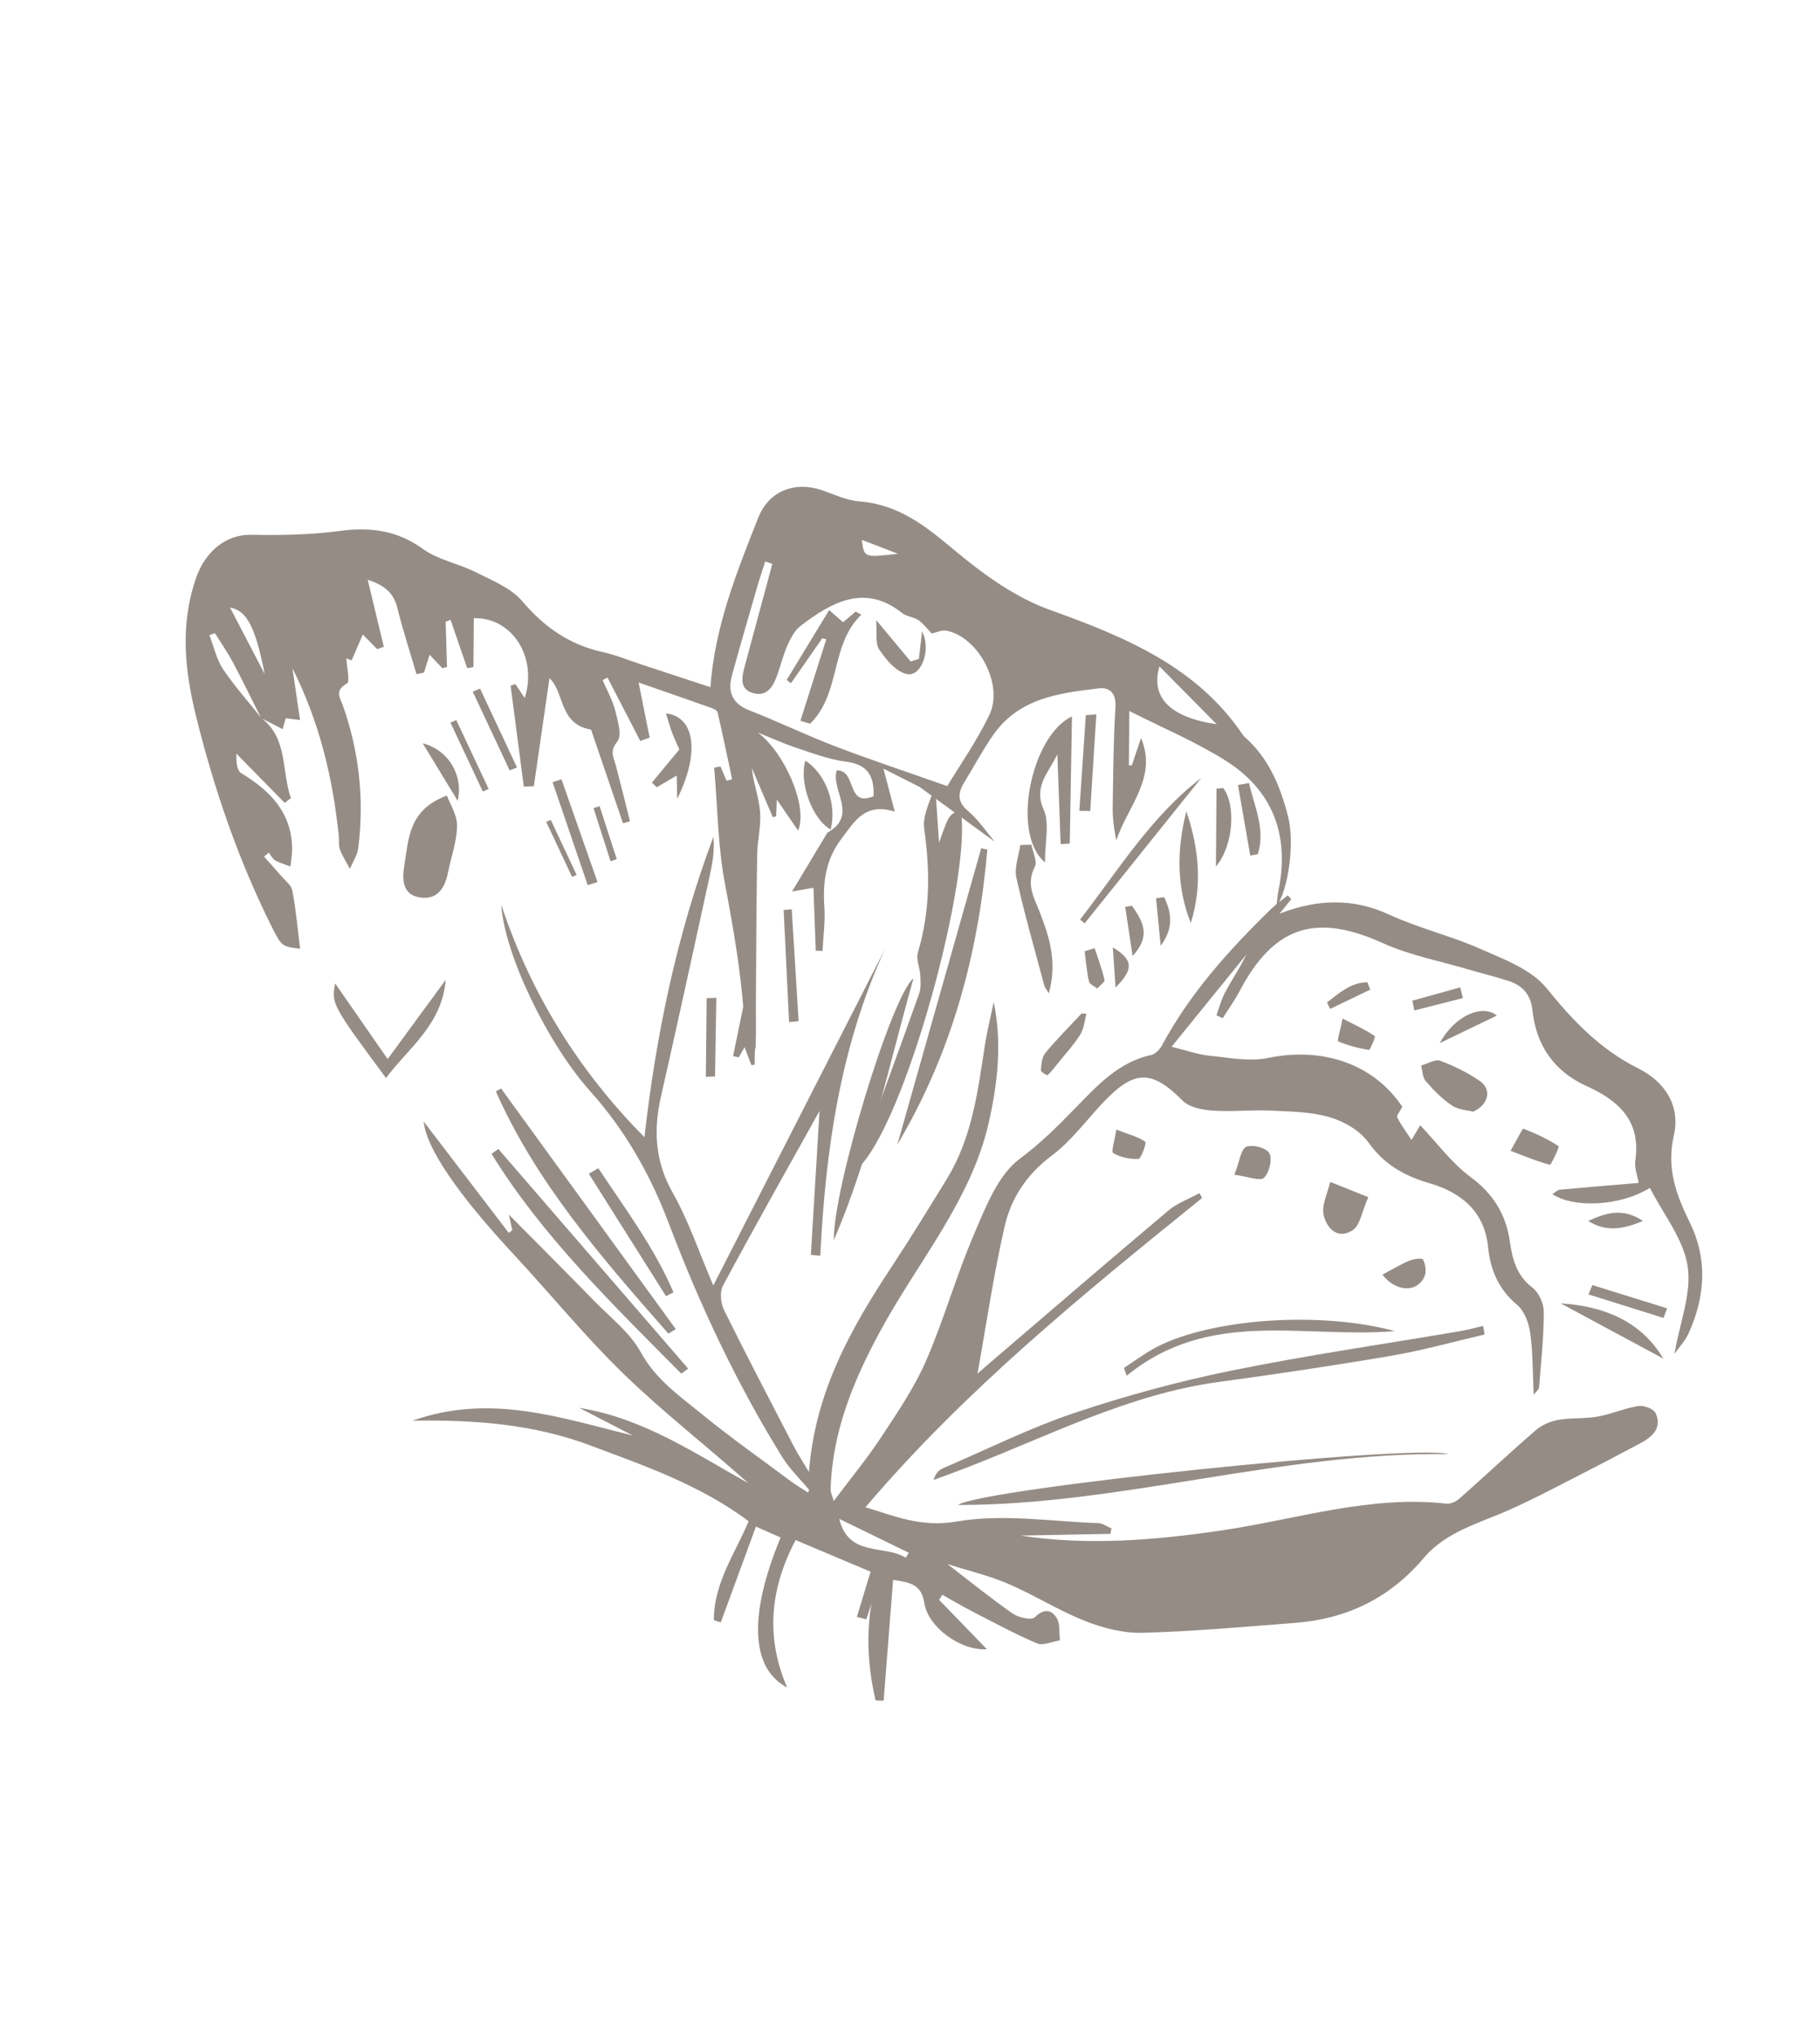 <?xml version="1.0" encoding="UTF-8"?> <svg xmlns="http://www.w3.org/2000/svg" viewBox="0 0 39.319 43.976" fill="none"><g opacity="0.7"><path d="M17.455 32.235C17.333 32.156 17.206 32.082 17.09 31.996C16.448 31.518 15.792 31.056 15.173 30.551C14.687 30.154 14.169 29.799 13.847 29.212C13.61 28.78 13.184 28.454 12.83 28.091C12.236 27.481 11.633 26.879 10.993 26.233C11.026 26.382 11.047 26.476 11.068 26.571C11.042 26.59 11.017 26.609 10.991 26.628C10.377 25.826 9.764 25.023 9.154 24.224C9.202 24.789 9.894 25.799 11.102 27.098C11.901 27.957 12.643 28.871 13.486 29.687C14.335 30.508 15.276 31.238 16.167 32.035C15.008 31.389 13.902 30.631 12.516 30.408C12.901 30.607 13.287 30.807 13.673 31.006C12.119 30.624 10.591 30.088 8.911 30.685C10.232 30.661 11.519 30.756 12.747 31.217C13.937 31.663 15.137 32.078 16.173 32.857C15.907 33.506 15.415 34.187 15.423 34.993C15.472 35.008 15.522 35.024 15.572 35.04C15.82 34.364 16.069 33.687 16.331 32.972C16.58 33.082 16.723 33.146 16.864 33.208C16.18 34.858 16.206 36.027 17.005 36.448C16.557 35.405 16.608 34.367 17.188 33.263C17.764 33.506 18.362 33.758 18.973 34.016C18.688 34.945 18.711 35.841 18.916 36.727C18.974 36.728 19.032 36.73 19.09 36.732C19.157 35.872 19.225 35.013 19.294 34.124C19.688 34.176 19.91 34.238 19.969 34.624C20.047 35.135 20.741 35.656 21.322 35.622C20.936 35.223 20.612 34.888 20.288 34.554C20.312 34.518 20.336 34.482 20.359 34.445C20.572 34.564 20.78 34.689 20.997 34.8C21.462 35.039 21.923 35.29 22.405 35.495C22.532 35.549 22.732 35.455 22.899 35.43C22.88 35.268 22.906 35.077 22.83 34.95C22.722 34.771 22.562 34.729 22.351 34.933C22.282 35 22 34.936 21.877 34.85C21.407 34.522 20.961 34.16 20.468 33.781C20.92 33.925 21.368 34.03 21.781 34.208C22.347 34.451 22.87 34.785 23.443 35.011C23.828 35.163 24.265 35.277 24.683 35.266C25.779 35.237 26.878 35.136 27.976 35.052C29.083 34.968 30.017 34.527 30.758 33.651C31.242 33.077 31.961 32.9 32.613 32.608C33.19 32.35 33.749 32.049 34.314 31.761C34.68 31.576 35.041 31.38 35.405 31.19C35.686 31.044 35.917 30.852 35.769 30.524C35.727 30.429 35.519 30.349 35.397 30.368C35.1 30.413 34.813 30.544 34.516 30.596C34.234 30.646 33.943 30.618 33.661 30.668C33.492 30.698 33.306 30.78 33.175 30.894C32.617 31.376 32.078 31.882 31.526 32.371C31.455 32.433 31.334 32.487 31.249 32.477C29.608 32.289 28.015 32.814 26.404 33.053C24.947 33.268 23.495 33.388 22.046 33.166C22.693 33.154 23.341 33.142 23.988 33.129C23.996 33.09 24.004 33.05 24.012 33.011C23.917 32.972 23.824 32.901 23.726 32.897C22.71 32.863 21.674 32.691 20.681 32.861C19.879 32.999 19.303 32.732 18.697 32.555C20.844 30.027 23.404 27.947 25.97 25.875C25.951 25.84 25.933 25.805 25.914 25.77C25.689 25.893 25.436 25.982 25.245 26.143C23.965 27.22 22.699 28.312 21.428 29.399C21.337 29.477 21.247 29.556 21.118 29.667C21.315 28.571 21.466 27.518 21.706 26.48C21.844 25.885 22.174 25.37 22.717 24.964C23.14 24.648 23.465 24.2 23.833 23.811C24.511 23.096 24.886 23.104 25.551 23.774C25.695 23.919 25.975 23.971 26.203 23.987C26.614 24.016 27.035 23.967 27.448 23.987C27.88 24.007 28.326 24.012 28.729 24.131C29.043 24.224 29.382 24.421 29.565 24.677C29.899 25.147 30.334 25.396 30.877 25.554C31.575 25.757 32.072 26.169 32.149 26.938C32.199 27.441 32.383 27.854 32.778 28.186C32.936 28.319 33.028 28.575 33.059 28.792C33.117 29.208 33.111 29.637 33.134 30.124C33.194 30.046 33.246 30.008 33.249 29.97C33.292 29.425 33.352 28.879 33.352 28.336C33.352 28.152 33.246 27.918 33.104 27.809C32.771 27.554 32.675 27.21 32.62 26.825C32.538 26.234 32.261 25.784 31.768 25.42C31.36 25.118 31.05 24.691 30.682 24.304C30.642 24.373 30.586 24.467 30.494 24.621C30.376 24.44 30.265 24.296 30.186 24.135C30.167 24.094 30.247 24 30.295 23.905C29.681 22.984 28.582 22.605 27.396 22.85C26.989 22.933 26.549 22.844 26.13 22.802C25.882 22.777 25.643 22.69 25.31 22.609C26.185 21.531 27.041 20.476 27.897 19.421C27.871 19.394 27.846 19.367 27.821 19.339C27.703 19.434 27.576 19.52 27.468 19.625C26.552 20.515 25.705 21.458 25.1 22.584C25.056 22.667 24.96 22.765 24.875 22.784C24.172 22.938 23.718 23.432 23.244 23.92C22.863 24.313 22.481 24.693 22.026 25.032C21.558 25.382 21.298 26.065 21.05 26.641C20.661 27.542 20.398 28.49 20.007 29.39C19.758 29.963 19.395 30.498 19.045 31.029C18.741 31.492 18.384 31.924 18.013 32.419C17.978 32.297 17.942 32.233 17.944 32.169C17.98 30.944 18.416 29.857 19.02 28.743C19.826 27.257 20.984 25.922 21.363 24.238C21.556 23.379 21.65 22.519 21.468 21.645C21.403 21.958 21.325 22.27 21.276 22.585C21.123 23.574 21.004 24.57 20.453 25.467C20.063 26.102 19.673 26.739 19.262 27.362C18.381 28.696 17.608 30.065 17.477 31.793C17.328 31.543 17.231 31.396 17.15 31.24C16.643 30.262 16.131 29.285 15.643 28.297C15.57 28.15 15.545 27.906 15.62 27.766C16.278 26.539 16.964 25.326 17.705 23.995C17.637 25.121 17.578 26.112 17.518 27.103C17.586 27.109 17.654 27.115 17.721 27.122C17.834 24.854 18.147 22.619 19.119 20.499C17.897 22.892 16.675 25.285 15.41 27.765C15.101 27.045 14.876 26.367 14.532 25.759C14.155 25.093 14.111 24.419 14.281 23.676C14.64 22.099 14.981 20.519 15.328 18.94C15.39 18.656 15.443 18.372 15.412 18.075C14.616 20.198 14.168 22.378 13.923 24.562C12.518 23.145 11.469 21.474 10.829 19.541C10.896 20.605 11.824 22.533 12.746 23.563C13.503 24.407 14.05 25.37 14.449 26.424C15.117 28.183 15.911 29.876 16.899 31.47C17.06 31.729 17.287 31.946 17.483 32.182C17.474 32.2 17.464 32.218 17.455 32.235ZM19.634 33.537C19.611 33.573 19.589 33.609 19.567 33.645C19.115 33.355 18.334 33.642 18.131 32.805C18.665 33.065 19.149 33.302 19.634 33.537Z" fill="#685B52"></path><path d="M17.882 17.972C17.635 18.383 17.389 18.793 17.112 19.254C17.265 19.228 17.407 19.203 17.574 19.175C17.591 19.629 17.607 20.081 17.623 20.533C17.672 20.535 17.721 20.536 17.77 20.538C17.785 20.225 17.831 19.908 17.81 19.599C17.774 19.069 17.829 18.576 18.178 18.116C18.459 17.744 18.689 17.325 19.331 17.531C19.244 17.202 19.182 16.967 19.085 16.601C19.405 16.763 19.647 16.885 19.889 17.008L19.873 17.001C20.415 17.396 20.957 17.791 21.491 18.18C21.309 17.966 21.141 17.708 20.913 17.516C20.683 17.322 20.686 17.138 20.83 16.901C21.036 16.563 21.223 16.213 21.448 15.887C22.008 15.075 22.879 14.971 23.732 14.868C23.981 14.838 24.117 14.976 24.098 15.278C24.053 16.003 24.049 16.728 24.039 17.453C24.036 17.685 24.067 17.916 24.117 18.149C24.357 17.423 25.013 16.792 24.65 15.94C24.584 16.137 24.518 16.334 24.452 16.531C24.431 16.53 24.409 16.528 24.388 16.527C24.391 16.134 24.394 15.74 24.397 15.356C25.103 15.715 25.831 16.019 26.484 16.432C27.489 17.069 27.868 18.03 27.618 19.243C27.598 19.341 27.593 19.441 27.574 19.587C27.844 19.194 27.97 18.19 27.828 17.637C27.663 16.993 27.417 16.39 26.911 15.937C26.889 15.917 26.867 15.897 26.851 15.874C25.858 14.398 24.309 13.757 22.681 13.172C21.928 12.901 21.241 12.402 20.626 11.889C20.011 11.375 19.427 10.897 18.568 10.83C18.293 10.809 18.03 10.683 17.767 10.591C17.186 10.389 16.617 10.589 16.382 11.18C15.915 12.357 15.441 13.539 15.348 14.842C14.846 14.677 14.354 14.514 13.861 14.353C13.581 14.261 13.308 14.147 13.02 14.084C12.297 13.923 11.754 13.541 11.284 12.986C11.041 12.7 10.635 12.539 10.281 12.36C9.911 12.173 9.467 12.095 9.141 11.859C8.592 11.462 8.015 11.376 7.336 11.468C6.702 11.553 6.057 11.562 5.421 11.551C4.894 11.541 4.435 11.899 4.232 12.494C3.879 13.526 3.998 14.516 4.245 15.508C4.632 17.059 5.145 18.558 5.853 19.981C6.085 20.447 6.089 20.444 6.483 20.491C6.429 20.057 6.394 19.642 6.316 19.237C6.292 19.112 6.154 19.013 6.064 18.907C5.946 18.769 5.824 18.636 5.704 18.502C5.738 18.473 5.773 18.445 5.808 18.416C5.853 18.474 5.887 18.55 5.947 18.584C6.047 18.641 6.164 18.671 6.274 18.713C6.287 18.591 6.311 18.468 6.311 18.346C6.308 17.548 5.834 17.078 5.209 16.697C5.111 16.638 5.103 16.443 5.106 16.276C5.454 16.631 5.801 16.986 6.15 17.34C6.195 17.307 6.24 17.273 6.285 17.239C6.077 16.659 6.227 15.946 5.642 15.504C5.364 15.152 5.063 14.818 4.816 14.448C4.674 14.235 4.619 13.963 4.524 13.718C4.565 13.705 4.605 13.691 4.645 13.677C4.777 13.89 4.92 14.096 5.038 14.317C5.247 14.71 5.441 15.111 5.641 15.508C5.787 15.584 5.932 15.659 6.106 15.749C6.124 15.687 6.148 15.601 6.173 15.513C6.243 15.521 6.333 15.533 6.482 15.551C6.427 15.178 6.38 14.853 6.318 14.432C6.912 15.62 7.188 16.807 7.318 18.041C7.329 18.144 7.31 18.256 7.344 18.348C7.399 18.494 7.486 18.627 7.56 18.766C7.622 18.616 7.721 18.468 7.74 18.315C7.873 17.25 7.756 16.222 7.405 15.231C7.355 15.088 7.212 14.913 7.497 14.761C7.565 14.724 7.492 14.407 7.483 14.218C7.521 14.233 7.558 14.248 7.596 14.263C7.676 14.08 7.755 13.896 7.838 13.704C7.911 13.778 8.03 13.9 8.149 14.021C8.197 14.004 8.244 13.987 8.292 13.97C8.181 13.51 8.071 13.051 7.944 12.522C8.29 12.635 8.501 12.792 8.585 13.131C8.703 13.613 8.859 14.085 8.998 14.561C9.052 14.549 9.106 14.538 9.16 14.527C9.197 14.407 9.235 14.288 9.281 14.142C9.376 14.243 9.466 14.337 9.556 14.432C9.59 14.424 9.623 14.415 9.657 14.406C9.647 14.08 9.637 13.754 9.628 13.428C9.663 13.414 9.698 13.4 9.733 13.386C9.853 13.734 9.973 14.082 10.093 14.43C10.138 14.423 10.183 14.415 10.228 14.408C10.231 14.056 10.234 13.704 10.237 13.352C11.053 13.329 11.619 14.183 11.336 15.076C11.26 14.963 11.198 14.87 11.135 14.776C11.1 14.787 11.065 14.798 11.031 14.809C11.126 15.536 11.221 16.263 11.316 16.989C11.388 16.986 11.46 16.984 11.533 16.981C11.644 16.215 11.755 15.448 11.871 14.647C12.201 14.954 12.072 15.643 12.769 15.758C12.974 16.357 13.217 17.069 13.459 17.781C13.51 17.767 13.56 17.753 13.61 17.739C13.508 17.334 13.409 16.928 13.302 16.523C13.257 16.354 13.162 16.233 13.336 16.017C13.443 15.884 13.346 15.565 13.29 15.345C13.232 15.117 13.112 14.908 13.019 14.69C13.054 14.671 13.089 14.653 13.124 14.634C13.36 15.091 13.596 15.546 13.832 16.003C13.9 15.979 13.967 15.956 14.035 15.932C13.96 15.56 13.886 15.189 13.796 14.741C14.326 14.925 14.846 15.105 15.366 15.289C15.419 15.307 15.493 15.344 15.503 15.388C15.614 15.868 15.714 16.35 15.817 16.832C15.777 16.842 15.737 16.853 15.697 16.863C15.653 16.76 15.609 16.657 15.564 16.553C15.519 16.562 15.474 16.572 15.429 16.581C15.502 17.424 15.508 18.284 15.665 19.106C15.866 20.167 16.05 21.225 16.09 22.313C16.098 22.516 16.14 22.715 16.245 22.922C16.273 22.805 16.321 22.688 16.326 22.572C16.337 22.262 16.328 21.952 16.33 21.642C16.337 20.58 16.341 19.519 16.358 18.457C16.363 18.146 16.446 17.829 16.42 17.525C16.393 17.212 16.276 16.913 16.242 16.587C16.393 16.942 16.544 17.296 16.696 17.651C16.719 17.645 16.743 17.638 16.767 17.631C16.771 17.522 16.776 17.413 16.782 17.269C16.94 17.501 17.088 17.716 17.242 17.94C17.462 17.414 16.946 16.25 16.372 15.822C16.654 15.935 16.931 16.062 17.219 16.157C17.568 16.273 17.919 16.405 18.283 16.452C18.726 16.509 18.89 16.738 18.873 17.196C18.276 17.453 18.516 16.621 18.075 16.64C17.949 17.072 18.55 17.615 17.872 17.985L17.882 17.972ZM20.123 13.683C20.234 13.66 20.355 13.601 20.454 13.622C21.144 13.767 21.688 14.79 21.374 15.442C21.103 16.006 20.735 16.529 20.465 16.979C19.621 16.681 18.83 16.419 18.053 16.123C17.424 15.883 16.82 15.588 16.192 15.344C15.824 15.2 15.714 14.951 15.813 14.588C15.987 13.952 16.173 13.318 16.356 12.684C16.409 12.497 16.473 12.312 16.533 12.126C16.584 12.144 16.635 12.162 16.685 12.18C16.491 12.9 16.295 13.62 16.102 14.341C16.035 14.592 15.948 14.886 16.278 14.972C16.598 15.056 16.721 14.789 16.808 14.533C16.876 14.333 16.928 14.127 17.014 13.935C17.081 13.788 17.163 13.622 17.286 13.526C17.98 12.99 18.695 12.608 19.488 13.24C19.587 13.318 19.743 13.326 19.848 13.398C19.957 13.474 20.037 13.589 20.131 13.687L20.123 13.683ZM26.285 15.642C25.285 15.498 24.848 15.063 25.049 14.394C25.459 14.809 25.835 15.188 26.285 15.642ZM5.72 14.562C5.481 14.105 5.243 13.648 4.969 13.121C5.344 13.191 5.518 13.56 5.72 14.562ZM19.4 11.961C18.666 12.045 18.666 12.045 18.62 11.661C18.9 11.769 19.15 11.865 19.4 11.961Z" fill="#685B52"></path><path d="M35.401 25.549C34.802 25.6 34.25 25.644 33.698 25.696C33.645 25.701 33.594 25.757 33.538 25.791C33.99 26.096 35.005 26.056 35.644 25.656C35.933 26.225 36.368 26.755 36.46 27.351C36.549 27.933 36.288 28.582 36.174 29.241C36.277 29.095 36.408 28.959 36.479 28.801C36.847 27.99 36.888 27.18 36.507 26.406C36.215 25.813 35.998 25.239 36.161 24.526C36.309 23.884 35.969 23.364 35.396 23.078C34.559 22.661 33.973 22.034 33.404 21.335C33.08 20.937 32.489 20.718 31.979 20.493C31.34 20.21 30.637 20.044 30.004 19.751C29.238 19.397 28.472 19.42 27.683 19.719C27.362 19.841 27.118 20.043 27.003 20.412C26.888 20.777 26.634 21.107 26.455 21.458C26.379 21.607 26.337 21.772 26.28 21.93C26.325 21.95 26.371 21.971 26.417 21.991C26.538 21.796 26.674 21.608 26.78 21.407C27.523 19.997 28.429 19.716 29.872 20.369C30.461 20.636 31.128 20.761 31.76 20.949C32.034 21.03 32.314 21.097 32.585 21.185C32.895 21.285 33.071 21.482 33.106 21.818C33.184 22.567 33.568 23.137 34.271 23.455C34.985 23.777 35.453 24.22 35.329 25.065C35.307 25.219 35.373 25.38 35.401 25.549Z" fill="#685B52"></path><path d="M20.215 16.923C20.125 17.249 19.922 17.597 19.966 17.899C20.094 18.797 20.098 19.677 19.83 20.574C19.786 20.719 19.871 20.893 19.881 21.055C19.888 21.189 19.902 21.335 19.858 21.459C19.47 22.55 19.069 23.637 18.675 24.727C18.621 24.874 18.581 25.026 18.511 25.254C19.551 24.336 21.018 18.853 20.752 17.507C20.503 17.588 20.503 17.588 20.287 18.203C20.257 17.746 20.229 17.331 20.2 16.916C20.198 16.916 20.215 16.923 20.215 16.923Z" fill="#685B52"></path><path d="M32.042 28.637C31.879 28.675 31.717 28.721 31.553 28.749C29.899 29.031 28.24 29.27 26.594 29.605C25.454 29.837 24.317 30.147 23.204 30.52C22.243 30.844 21.316 31.306 20.376 31.71C20.29 31.747 20.214 31.815 20.167 31.965C20.406 31.876 20.647 31.79 20.885 31.698C22.675 31.003 24.41 30.109 26.317 29.85C27.572 29.679 28.826 29.493 30.078 29.279C30.746 29.164 31.408 28.977 32.072 28.823C32.062 28.761 32.052 28.699 32.042 28.637Z" fill="#685B52"></path><path d="M20.696 32.505C24.209 32.509 27.663 31.361 31.286 31.406C30.52 31.184 21.209 32.148 20.696 32.505Z" fill="#685B52"></path><path d="M19.386 24.721C20.573 22.722 21.138 20.58 21.33 18.351C21.286 18.341 21.242 18.331 21.198 18.321C20.594 20.454 19.99 22.588 19.386 24.721Z" fill="#685B52"></path><path d="M10.713 23.573C11.581 25.538 13.005 27.174 14.439 28.803C14.493 28.771 14.546 28.74 14.6 28.708C13.342 26.974 12.083 25.241 10.824 23.508C10.787 23.529 10.75 23.551 10.713 23.573Z" fill="#685B52"></path><path d="M10.619 24.922C11.716 26.699 13.233 28.171 14.718 29.668C14.768 29.632 14.818 29.595 14.867 29.56C13.5 27.978 12.133 26.397 10.766 24.816C10.717 24.851 10.668 24.887 10.619 24.922Z" fill="#685B52"></path><path d="M9.654 17.183C8.821 17.49 8.828 18.124 8.733 18.707C8.682 19.019 8.704 19.337 9.09 19.386C9.469 19.434 9.616 19.158 9.681 18.834C9.748 18.5 9.872 18.164 9.874 17.834C9.875 17.592 9.718 17.359 9.654 17.183Z" fill="#685B52"></path><path d="M18.014 26.785C18.792 24.98 19.185 23.078 19.735 21.13C19.258 21.517 17.994 25.681 18.014 26.785Z" fill="#685B52"></path><path d="M22.576 18.625C22.573 18.187 22.68 17.777 22.545 17.48C22.318 16.983 22.667 16.673 22.843 16.291C22.866 16.938 22.89 17.585 22.914 18.231C22.98 18.227 23.045 18.224 23.111 18.22C23.127 17.308 23.143 16.396 23.159 15.474C22.283 15.878 21.83 18.006 22.576 18.625Z" fill="#685B52"></path><path d="M9.629 21.163C9.189 21.763 8.808 22.282 8.375 22.874C7.964 22.283 7.614 21.779 7.24 21.24C7.157 21.678 7.172 21.706 8.339 23.284C8.822 22.634 9.547 22.14 9.629 21.163Z" fill="#685B52"></path><path d="M24.342 29.713C26.133 28.253 28.128 28.912 30.138 28.751C28.517 28.312 26.176 28.478 24.983 29.096C24.739 29.223 24.515 29.394 24.282 29.545C24.302 29.601 24.322 29.657 24.342 29.713Z" fill="#685B52"></path><path d="M31.83 24.009C32.177 23.843 32.222 23.523 31.97 23.348C31.709 23.168 31.413 23.023 31.112 22.91C31.008 22.872 30.841 22.975 30.702 23.014C30.733 23.128 30.731 23.269 30.801 23.35C30.971 23.545 31.156 23.738 31.372 23.88C31.516 23.975 31.724 23.982 31.83 24.009Z" fill="#685B52"></path><path d="M25.63 17.524C25.42 18.349 25.416 19.155 25.726 19.936C25.983 19.112 25.897 18.311 25.63 17.524Z" fill="#685B52"></path><path d="M29.56 25.857C29.22 25.721 28.978 25.625 28.737 25.528C28.683 25.768 28.548 26.029 28.596 26.242C28.654 26.505 28.883 26.787 29.22 26.573C29.384 26.469 29.422 26.167 29.56 25.857Z" fill="#685B52"></path><path d="M12.721 25.351C13.277 26.232 13.832 27.114 14.388 27.995C14.442 27.968 14.496 27.94 14.55 27.913C14.141 26.953 13.506 26.106 12.926 25.232C12.857 25.272 12.789 25.311 12.721 25.351Z" fill="#685B52"></path><path d="M25.952 16.803C24.87 17.629 24.161 18.794 23.335 19.86C23.368 19.888 23.4 19.915 23.432 19.943C24.272 18.896 25.112 17.85 25.952 16.803Z" fill="#685B52"></path><path d="M22.041 18.252C22.009 18.489 21.91 18.741 21.958 18.959C22.132 19.743 22.356 20.516 22.562 21.292C22.572 21.329 22.602 21.36 22.658 21.454C22.845 20.79 22.673 20.242 22.465 19.708C22.34 19.387 22.162 19.104 22.354 18.725C22.418 18.599 22.311 18.407 22.282 18.245C22.201 18.247 22.121 18.25 22.041 18.252Z" fill="#685B52"></path><path d="M35.935 29.344C35.457 28.548 34.675 28.212 33.717 28.151C34.457 28.548 35.196 28.946 35.935 29.344Z" fill="#685B52"></path><path d="M14.388 15.41C14.435 15.559 14.472 15.697 14.522 15.83C14.573 15.964 14.636 16.093 14.677 16.187C14.461 16.447 14.272 16.676 14.083 16.904C14.118 16.937 14.153 16.97 14.189 17.003C14.324 16.924 14.46 16.844 14.62 16.75C14.623 16.913 14.626 17.062 14.63 17.252C15.12 16.275 15.017 15.475 14.388 15.41Z" fill="#685B52"></path><path d="M32.634 24.856C32.973 24.985 33.223 25.091 33.485 25.157C33.506 25.162 33.696 24.772 33.671 24.756C33.436 24.6 33.174 24.48 32.907 24.377C32.895 24.372 32.77 24.615 32.634 24.856Z" fill="#685B52"></path><path d="M17.94 17.933C18.092 17.395 17.841 16.702 17.397 16.431C17.259 16.916 17.555 17.707 17.952 17.919C17.95 17.92 17.94 17.933 17.94 17.933Z" fill="#685B52"></path><path d="M12.908 19.05C12.649 18.311 12.39 17.571 12.13 16.831C12.066 16.852 12.002 16.873 11.938 16.894C12.191 17.635 12.444 18.377 12.697 19.119C12.767 19.097 12.837 19.074 12.908 19.05Z" fill="#685B52"></path><path d="M23.458 15.444C23.412 16.134 23.365 16.824 23.318 17.514C23.397 17.514 23.475 17.515 23.553 17.515C23.597 16.82 23.641 16.124 23.685 15.429C23.609 15.434 23.534 15.439 23.458 15.444Z" fill="#685B52"></path><path d="M26.668 25.373C26.966 25.412 27.227 25.517 27.307 25.439C27.423 25.328 27.491 25.037 27.424 24.909C27.363 24.794 27.06 24.712 26.924 24.769C26.808 24.819 26.779 25.089 26.668 25.373Z" fill="#685B52"></path><path d="M17.253 22.056C17.203 21.25 17.154 20.444 17.104 19.638C17.046 19.644 16.988 19.65 16.93 19.655C16.969 20.462 17.008 21.269 17.047 22.076C17.115 22.069 17.184 22.062 17.253 22.056Z" fill="#685B52"></path><path d="M23.366 21.89C23.103 22.173 22.829 22.446 22.583 22.743C22.508 22.834 22.498 22.99 22.487 23.116C22.484 23.152 22.621 23.232 22.631 23.223C22.714 23.146 22.783 23.053 22.855 22.964C23.02 22.758 23.202 22.562 23.341 22.34C23.421 22.213 23.43 22.044 23.47 21.894C23.436 21.893 23.401 21.891 23.366 21.89Z" fill="#685B52"></path><path d="M16.089 21.59C16.005 21.997 15.921 22.404 15.837 22.811C15.877 22.82 15.918 22.828 15.959 22.837C15.992 22.78 16.026 22.722 16.086 22.618C16.143 22.767 16.188 22.886 16.233 23.005C16.257 23.002 16.28 22.999 16.303 22.996C16.308 22.54 16.314 22.085 16.32 21.629C16.242 21.616 16.165 21.603 16.089 21.59Z" fill="#685B52"></path><path d="M26.281 17.034C26.277 17.556 26.273 18.078 26.269 18.717C26.664 18.24 26.694 17.361 26.425 17.02C26.376 17.024 26.328 17.029 26.281 17.034Z" fill="#685B52"></path><path d="M26.745 16.955C26.833 17.463 26.922 17.972 27.011 18.48C27.065 18.47 27.119 18.46 27.174 18.45C27.344 17.898 27.095 17.417 26.984 16.912C26.904 16.926 26.824 16.94 26.745 16.955Z" fill="#685B52"></path><path d="M31.105 22.529C31.515 22.331 31.925 22.133 32.336 21.935C32.04 21.683 31.431 21.922 31.105 22.529Z" fill="#685B52"></path><path d="M29.006 21.999C28.953 22.265 28.881 22.479 28.911 22.492C29.119 22.582 29.347 22.639 29.574 22.677C29.594 22.681 29.724 22.395 29.7 22.378C29.519 22.251 29.312 22.158 29.006 21.999Z" fill="#685B52"></path><path d="M29.866 27.53C30.157 27.912 30.626 27.925 30.778 27.56C30.821 27.457 30.793 27.303 30.742 27.204C30.722 27.166 30.536 27.191 30.442 27.231C30.245 27.315 30.06 27.428 29.866 27.53Z" fill="#685B52"></path><path d="M34.318 27.958C34.858 28.127 35.398 28.296 35.938 28.465C35.964 28.396 35.99 28.327 36.016 28.258C35.478 28.091 34.939 27.923 34.401 27.756C34.373 27.823 34.346 27.89 34.318 27.958Z" fill="#685B52"></path><path d="M24.115 24.398C24.08 24.646 24.001 24.877 24.051 24.906C24.207 24.996 24.411 25.04 24.597 25.031C24.648 25.029 24.776 24.686 24.741 24.66C24.594 24.553 24.399 24.507 24.115 24.398Z" fill="#685B52"></path><path d="M11.169 16.576C10.903 16.008 10.637 15.441 10.371 14.873C10.318 14.895 10.266 14.917 10.213 14.938C10.479 15.506 10.745 16.073 11.011 16.64C11.064 16.619 11.117 16.597 11.169 16.576Z" fill="#685B52"></path><path d="M9.731 15.606C9.964 16.102 10.197 16.598 10.43 17.094C10.473 17.077 10.515 17.059 10.557 17.041C10.324 16.545 10.091 16.049 9.858 15.553C9.816 15.57 9.773 15.588 9.731 15.606Z" fill="#685B52"></path><path d="M15.447 23.25C15.456 22.684 15.466 22.117 15.475 21.551C15.406 21.553 15.336 21.556 15.266 21.559C15.261 22.125 15.255 22.691 15.249 23.257C15.315 23.255 15.381 23.252 15.447 23.25Z" fill="#685B52"></path><path d="M9.132 16.054C9.366 16.439 9.601 16.824 9.887 17.295C10.017 16.76 9.693 16.196 9.132 16.054Z" fill="#685B52"></path><path d="M35.493 26.369C35.034 26.067 34.673 26.21 34.311 26.37C34.656 26.587 35.01 26.581 35.493 26.369Z" fill="#685B52"></path><path d="M31.546 21.326C31.201 21.422 30.857 21.517 30.512 21.613C30.527 21.683 30.541 21.754 30.555 21.824C30.905 21.735 31.255 21.646 31.604 21.557C31.585 21.48 31.565 21.403 31.546 21.326Z" fill="#685B52"></path><path d="M24.309 19.587C24.359 19.918 24.408 20.249 24.469 20.649C24.802 20.274 24.777 20.001 24.454 19.564C24.406 19.571 24.357 19.579 24.309 19.587Z" fill="#685B52"></path><path d="M23.433 20.546C23.461 20.764 23.478 20.985 23.526 21.198C23.54 21.26 23.642 21.3 23.704 21.35C23.759 21.287 23.872 21.209 23.862 21.163C23.808 20.93 23.723 20.706 23.648 20.479C23.576 20.501 23.505 20.523 23.433 20.546Z" fill="#685B52"></path><path d="M28.735 21.791C29.024 21.652 29.312 21.514 29.601 21.375C29.581 21.322 29.562 21.27 29.542 21.217C29.198 21.212 28.938 21.443 28.669 21.65C28.691 21.697 28.713 21.744 28.735 21.791Z" fill="#685B52"></path><path d="M24.975 19.401C25.009 19.742 25.042 20.083 25.075 20.424C25.367 20.039 25.306 19.701 25.149 19.377C25.091 19.385 25.033 19.393 24.975 19.401Z" fill="#685B52"></path><path d="M12.458 18.898C12.272 18.502 12.085 18.105 11.899 17.709C11.866 17.722 11.833 17.736 11.8 17.749C11.987 18.146 12.173 18.542 12.359 18.939C12.392 18.925 12.425 18.912 12.458 18.898Z" fill="#685B52"></path><path d="M18.811 33.937C18.711 34.266 18.612 34.594 18.512 34.923C18.58 34.941 18.648 34.958 18.715 34.975C18.823 34.648 18.932 34.321 19.041 33.995C18.964 33.975 18.888 33.956 18.811 33.937Z" fill="#685B52"></path><path d="M24.042 20.462C24.062 20.766 24.078 21.004 24.1 21.329C24.499 20.928 24.48 20.73 24.042 20.462Z" fill="#685B52"></path><path d="M13.324 18.556C13.201 18.175 13.077 17.794 12.954 17.413C12.91 17.427 12.866 17.441 12.822 17.454C12.945 17.837 13.068 18.219 13.191 18.602C13.235 18.587 13.28 18.571 13.324 18.556Z" fill="#685B52"></path><path d="M17.502 15.631C18.176 14.967 17.926 13.938 18.607 13.277C18.567 13.255 18.527 13.232 18.487 13.209C18.402 13.281 18.317 13.353 18.213 13.44C18.137 13.374 18.057 13.304 17.913 13.177C17.593 13.703 17.294 14.194 16.995 14.685C17.026 14.709 17.057 14.733 17.088 14.757C17.313 14.433 17.539 14.108 17.765 13.785C17.793 13.793 17.821 13.801 17.85 13.81C17.664 14.396 17.478 14.982 17.292 15.568C17.362 15.589 17.432 15.61 17.502 15.631Z" fill="#685B52"></path><path d="M19.92 13.632C19.898 13.831 19.875 14.03 19.852 14.23C19.793 14.249 19.733 14.268 19.674 14.287C19.454 14.024 19.234 13.76 18.929 13.394C18.95 13.663 18.903 13.891 18.995 14.029C19.139 14.245 19.346 14.497 19.583 14.557C19.907 14.638 20.129 14.013 19.915 13.629C19.913 13.627 19.92 13.632 19.92 13.632Z" fill="#685B52"></path></g></svg> 